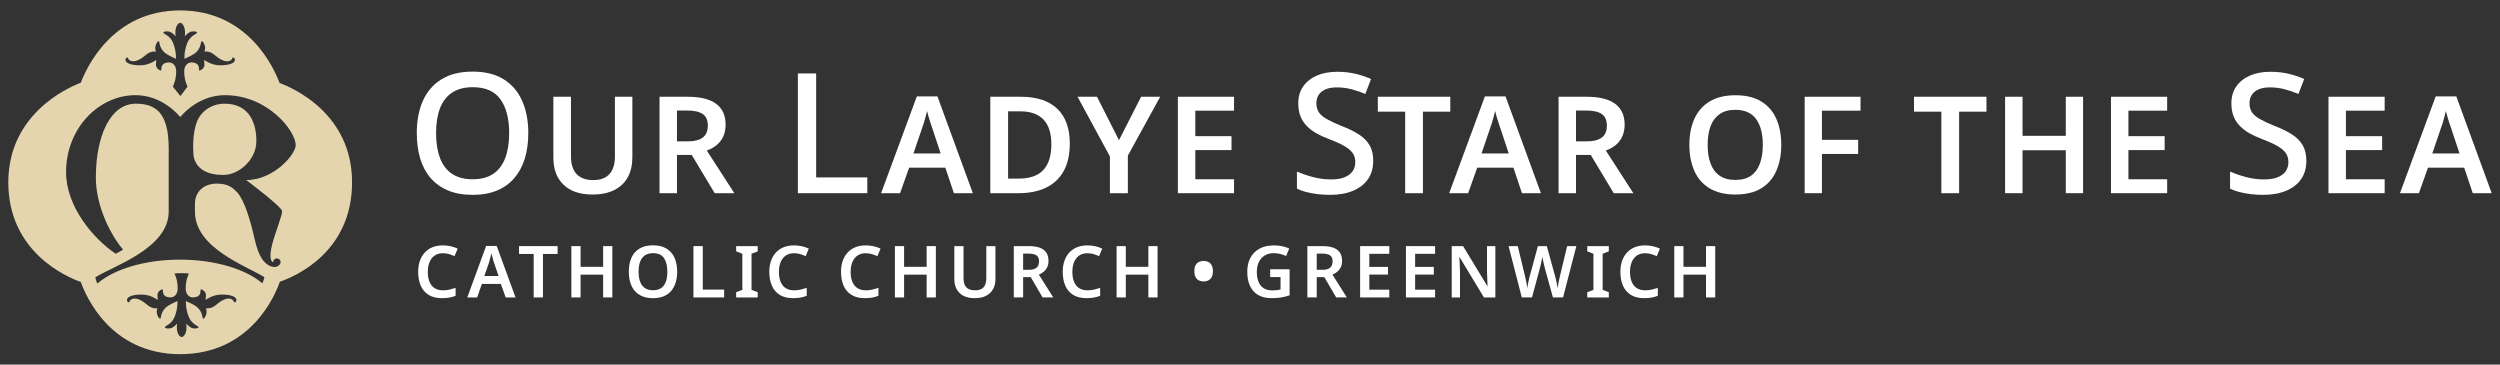 <?xml version="1.0" encoding="utf-8"?>
<!-- Generator: Adobe Illustrator 28.0.0, SVG Export Plug-In . SVG Version: 6.00 Build 0)  -->
<svg version="1.1" id="Layer_1" xmlns="http://www.w3.org/2000/svg" xmlns:xlink="http://www.w3.org/1999/xlink" x="0px" y="0px"
	 viewBox="0 0 480 70" style="enable-background:new 0 0 480 70;" xml:space="preserve">
<rect x="0" y="0" width="480" height="70" fill="#333333" stroke="none"/>
<style type="text/css">
	.st0{fill:#FFFFFF;}
	.st1{fill:#E4D5AE;}
</style>
<g>
	<g>
		<path class="st0" d="M101.433,25.563c0,1.782-0.221,3.397-0.66,4.847
			c-0.44,1.449-1.106,2.7-1.997,3.751c-0.891,1.052-2.007,1.856-3.349,2.414
			S92.525,37.412,90.743,37.412c-1.824,0-3.407-0.285-4.749-0.853
			c-1.342-0.568-2.458-1.373-3.349-2.414c-0.891-1.041-1.551-2.292-1.98-3.752
			c-0.43-1.459-0.643-3.079-0.643-4.861c0-2.362,0.391-4.422,1.175-6.182
			c0.784-1.76,1.97-3.134,3.558-4.121c1.589-0.987,3.596-1.481,6.021-1.481
			c2.362,0,4.33,0.488,5.908,1.464c1.578,0.977,2.764,2.35,3.559,4.121
			C101.036,21.104,101.433,23.181,101.433,25.563z M83.724,25.563
			c0,1.825,0.246,3.403,0.74,4.733c0.494,1.332,1.261,2.35,2.302,3.059
			c1.041,0.709,2.367,1.062,3.976,1.062c1.632,0,2.962-0.354,3.993-1.062
			c1.03-0.709,1.792-1.727,2.285-3.059c0.494-1.331,0.741-2.908,0.741-4.733
			c0-2.747-0.552-4.904-1.659-6.472c-1.105-1.567-2.882-2.35-5.328-2.35
			c-1.632,0-2.968,0.355-4.009,1.062c-1.041,0.709-1.808,1.718-2.302,3.027
			C83.97,22.14,83.724,23.718,83.724,25.563z"/>
		<path class="st0" d="M121.411,30.232c0,1.46-0.29,2.721-0.869,3.783
			s-1.439,1.883-2.576,2.463s-2.543,0.869-4.218,0.869
			c-2.404,0-4.255-0.628-5.554-1.883c-1.298-1.255-1.947-2.989-1.947-5.199V18.577
			h3.38v11.429c0,1.525,0.365,2.667,1.095,3.43
			c0.73,0.761,1.781,1.143,3.156,1.143c1.395,0,2.441-0.386,3.139-1.16
			c0.697-0.773,1.047-1.899,1.047-3.38V18.577h3.349V30.232z"/>
		<path class="st0" d="M131.975,18.577c2.467,0,4.309,0.45,5.522,1.352
			c1.213,0.902,1.819,2.232,1.819,3.992c0,1.203-0.301,2.222-0.902,3.059
			c-0.601,0.837-1.503,1.481-2.704,1.931l5.28,8.178h-3.768l-4.411-7.341h-2.833
			v7.341h-3.349V18.577H131.975z M132.103,27.141c1.224,0,2.163-0.241,2.817-0.724
			c0.655-0.483,0.983-1.25,0.983-2.302c0-1.051-0.334-1.798-0.998-2.238
			c-0.666-0.439-1.664-0.659-2.995-0.659h-1.931v5.924H132.103z"/>
		<path class="st0" d="M153.193,37.09V14.101h3.51v19.963h9.82v3.026H153.193z"/>
		<path class="st0" d="M169.173,37.09l6.858-18.578h3.961l6.794,18.578h-3.638
			l-1.643-4.894h-6.954l-1.738,4.894H169.173z M179.026,24.694
			c-0.108-0.3-0.226-0.643-0.355-1.03c-0.128-0.386-0.253-0.784-0.369-1.191
			c-0.119-0.408-0.221-0.794-0.307-1.159c-0.085,0.365-0.182,0.746-0.29,1.143
			c-0.108,0.396-0.22,0.794-0.338,1.19c-0.118,0.398-0.241,0.757-0.371,1.079
			l-1.609,4.733h5.216L179.026,24.694z"/>
		<path class="st0" d="M205.402,27.56c0,2.104-0.392,3.864-1.175,5.28
			c-0.784,1.417-1.911,2.479-3.381,3.188c-1.47,0.709-3.235,1.062-5.296,1.062
			h-5.409V18.577h5.86c3.048,0,5.377,0.767,6.987,2.302
			C204.597,22.413,205.402,24.641,205.402,27.56z M201.86,27.689
			c0-2.103-0.504-3.681-1.513-4.733c-1.01-1.051-2.479-1.578-4.411-1.578h-2.383
			v12.912h2.028c2.126,0,3.704-0.548,4.733-1.643
			C201.346,31.552,201.86,29.9,201.86,27.689z"/>
		<path class="st0" d="M222.762,18.577l-6.213,11.3v7.213h-3.445v-7.051l-6.214-11.462
			h3.735l4.218,8.339l4.25-8.339H222.762z"/>
		<path class="st0" d="M226.15,18.577h10.786v2.672h-7.437v4.895h6.954v2.672h-6.954
			v5.602h7.437v2.673h-10.786V18.577z"/>
		<path class="st0" d="M263.659,30.876c0,1.375-0.332,2.543-0.997,3.51
			c-0.666,0.966-1.622,1.711-2.866,2.237c-1.245,0.526-2.727,0.789-4.444,0.789
			c-0.837,0-1.642-0.048-2.414-0.145c-0.774-0.097-1.492-0.23-2.157-0.403
			c-0.666-0.171-1.257-0.386-1.771-0.643v-3.285
			c0.858,0.386,1.867,0.736,3.026,1.047c1.159,0.311,2.339,0.467,3.542,0.467
			c1.03,0,1.888-0.139,2.575-0.419c0.687-0.278,1.203-0.665,1.546-1.159
			c0.342-0.494,0.514-1.074,0.514-1.738c0-0.709-0.176-1.305-0.531-1.788
			c-0.354-0.483-0.901-0.933-1.642-1.352c-0.74-0.419-1.734-0.864-2.978-1.336
			c-0.859-0.321-1.637-0.681-2.335-1.078c-0.697-0.398-1.309-0.864-1.835-1.4
			c-0.527-0.537-0.929-1.16-1.207-1.867c-0.28-0.709-0.419-1.535-0.419-2.479
			c0-1.267,0.317-2.35,0.95-3.252c0.632-0.902,1.507-1.593,2.624-2.076
			c1.115-0.483,2.414-0.725,3.896-0.725c1.244,0,2.399,0.125,3.461,0.371
			c1.062,0.247,2.076,0.585,3.043,1.014l-1.095,2.866
			c-0.88-0.365-1.771-0.665-2.673-0.902c-0.902-0.236-1.846-0.354-2.833-0.354
			c-0.859,0-1.578,0.129-2.157,0.386c-0.579,0.257-1.014,0.612-1.304,1.062
			c-0.29,0.451-0.435,0.977-0.435,1.578c0,0.709,0.161,1.299,0.483,1.771
			c0.321,0.473,0.837,0.907,1.545,1.304c0.709,0.398,1.642,0.832,2.801,1.305
			c1.288,0.493,2.389,1.03,3.3,1.609c0.912,0.579,1.605,1.272,2.077,2.076
			C263.423,28.67,263.659,29.674,263.659,30.876z"/>
		<path class="st0" d="M278.454,18.577v2.865h-5.249v15.648h-3.413V21.442h-5.249v-2.865
			H278.454z"/>
		<path class="st0" d="M278.244,37.09l6.858-18.578h3.961l6.794,18.578h-3.638
			l-1.643-4.894h-6.954l-1.738,4.894H278.244z M288.097,24.694
			c-0.108-0.3-0.226-0.643-0.355-1.03c-0.128-0.386-0.253-0.784-0.369-1.191
			c-0.119-0.408-0.221-0.794-0.307-1.159c-0.085,0.365-0.182,0.746-0.29,1.143
			c-0.108,0.396-0.22,0.794-0.338,1.19c-0.118,0.398-0.241,0.757-0.371,1.079
			l-1.609,4.733h5.216L288.097,24.694z"/>
		<path class="st0" d="M304.588,18.577c2.467,0,4.309,0.45,5.522,1.352
			c1.213,0.902,1.819,2.232,1.819,3.992c0,1.203-0.301,2.222-0.902,3.059
			c-0.601,0.837-1.503,1.481-2.704,1.931l5.28,8.178h-3.768l-4.411-7.341h-2.833
			v7.341h-3.349V18.577H304.588z M304.716,27.141c1.224,0,2.163-0.241,2.818-0.724
			c0.655-0.483,0.983-1.25,0.983-2.302c0-1.051-0.334-1.798-0.998-2.238
			c-0.666-0.439-1.664-0.659-2.995-0.659h-1.931v5.924H304.716z"/>
		<path class="st0" d="M342.002,27.817c0,1.89-0.318,3.553-0.95,4.992
			c-0.633,1.437-1.6,2.555-2.898,3.349c-1.299,0.794-2.957,1.19-4.975,1.19
			c-1.974,0-3.622-0.396-4.942-1.19c-1.319-0.794-2.296-1.916-2.93-3.366
			c-0.633-1.449-0.95-3.117-0.95-5.006s0.322-3.547,0.966-4.975
			c0.645-1.427,1.62-2.538,2.931-3.333c1.308-0.794,2.961-1.19,4.958-1.19
			c1.997,0,3.643,0.396,4.942,1.19c1.298,0.795,2.265,1.906,2.898,3.333
			C341.684,24.238,342.002,25.907,342.002,27.817z M327.867,27.817
			c0,1.353,0.182,2.533,0.547,3.542c0.365,1.01,0.939,1.793,1.723,2.35
			c0.783,0.559,1.798,0.838,3.042,0.838c1.245,0,2.254-0.274,3.027-0.821
			c0.773-0.548,1.341-1.325,1.706-2.335c0.365-1.008,0.548-2.2,0.548-3.574
			c0-2.125-0.43-3.778-1.288-4.958c-0.859-1.18-2.19-1.771-3.993-1.771
			c-1.223,0-2.227,0.274-3.01,0.821c-0.784,0.548-1.364,1.321-1.739,2.319
			C328.055,25.225,327.867,26.422,327.867,27.817z"/>
		<path class="st0" d="M346.496,18.577h10.722v2.672h-7.406v5.602h6.954v2.705h-6.954
			v7.534h-3.316V18.577z"/>
		<path class="st0" d="M381.4,18.577v2.865h-5.249v15.648h-3.413V21.442h-5.249v-2.865
			H381.4z"/>
		<path class="st0" d="M399.951,18.577v18.513h-3.317v-8.243h-8.307v8.243h-3.349V18.577
			h3.349v7.501h8.307v-7.501H399.951z"/>
		<path class="st0" d="M405.309,18.577h10.786v2.672h-7.437v4.895h6.954v2.672h-6.954
			v5.602h7.437v2.673h-10.786V18.577z"/>
		<path class="st0" d="M442.818,30.876c0,1.375-0.332,2.543-0.997,3.51
			c-0.666,0.966-1.622,1.711-2.866,2.237c-1.245,0.526-2.727,0.789-4.444,0.789
			c-0.837,0-1.642-0.048-2.414-0.145c-0.774-0.097-1.492-0.23-2.157-0.403
			c-0.666-0.171-1.257-0.386-1.771-0.643v-3.285
			c0.858,0.386,1.867,0.736,3.026,1.047c1.159,0.311,2.339,0.467,3.542,0.467
			c1.03,0,1.888-0.139,2.575-0.419c0.687-0.278,1.203-0.665,1.546-1.159
			c0.342-0.494,0.514-1.074,0.514-1.738c0-0.709-0.176-1.305-0.531-1.788
			c-0.354-0.483-0.901-0.933-1.642-1.352c-0.74-0.419-1.734-0.864-2.978-1.336
			c-0.859-0.321-1.637-0.681-2.335-1.078c-0.697-0.398-1.309-0.864-1.835-1.4
			c-0.527-0.537-0.929-1.16-1.207-1.867c-0.28-0.709-0.419-1.535-0.419-2.479
			c0-1.267,0.317-2.35,0.95-3.252c0.632-0.902,1.507-1.593,2.624-2.076
			c1.115-0.483,2.414-0.725,3.896-0.725c1.244,0,2.399,0.125,3.461,0.371
			c1.062,0.247,2.076,0.585,3.043,1.014l-1.095,2.866
			c-0.88-0.365-1.771-0.665-2.673-0.902c-0.902-0.236-1.846-0.354-2.833-0.354
			c-0.859,0-1.578,0.129-2.157,0.386c-0.579,0.257-1.014,0.612-1.304,1.062
			c-0.29,0.451-0.435,0.977-0.435,1.578c0,0.709,0.161,1.299,0.483,1.771
			c0.321,0.473,0.837,0.907,1.545,1.304c0.709,0.398,1.642,0.832,2.801,1.305
			c1.288,0.493,2.389,1.03,3.3,1.609c0.912,0.579,1.605,1.272,2.077,2.076
			C442.582,28.67,442.818,29.674,442.818,30.876z"/>
		<path class="st0" d="M447.068,18.577h10.786v2.672h-7.437v4.895h6.954v2.672h-6.954
			v5.602h7.437v2.673h-10.786V18.577z"/>
		<path class="st0" d="M460.793,37.09l6.858-18.578h3.961l6.794,18.578h-3.638
			l-1.643-4.894h-6.954l-1.738,4.894H460.793z M470.646,24.694
			c-0.108-0.3-0.226-0.643-0.355-1.03c-0.128-0.386-0.253-0.784-0.369-1.191
			c-0.119-0.408-0.221-0.794-0.307-1.159c-0.085,0.365-0.182,0.746-0.29,1.143
			c-0.108,0.396-0.22,0.794-0.338,1.19c-0.118,0.398-0.241,0.757-0.371,1.079
			l-1.609,4.733h5.216L470.646,24.694z"/>
	</g>
	<g>
		<path class="st0" d="M85.019,48.621c-0.441,0-0.841,0.081-1.2,0.241
			c-0.358,0.161-0.663,0.398-0.911,0.711c-0.248,0.312-0.439,0.689-0.573,1.131
			c-0.134,0.442-0.2,0.939-0.2,1.49c0,0.737,0.108,1.371,0.325,1.905
			c0.216,0.533,0.542,0.941,0.979,1.222c0.437,0.281,0.983,0.42,1.635,0.42
			c0.432,0,0.844-0.045,1.235-0.137c0.391-0.092,0.779-0.202,1.166-0.331v1.517
			c-0.386,0.157-0.788,0.272-1.207,0.346c-0.419,0.073-0.895,0.11-1.428,0.11
			c-1.021,0-1.87-0.209-2.546-0.628c-0.676-0.419-1.179-1.007-1.51-1.766
			c-0.331-0.759-0.497-1.65-0.497-2.67c0-0.745,0.104-1.426,0.311-2.042
			c0.207-0.617,0.512-1.152,0.917-1.608c0.404-0.455,0.902-0.805,1.49-1.049
			c0.588-0.244,1.264-0.366,2.028-0.366c0.497,0,0.992,0.054,1.483,0.159
			c0.493,0.106,0.946,0.259,1.36,0.462l-0.608,1.45
			c-0.331-0.157-0.681-0.29-1.049-0.401C85.852,48.676,85.451,48.621,85.019,48.621z
			"/>
		<path class="st0" d="M97.091,57.107l-0.925-2.594h-3.643l-0.911,2.594h-1.89l3.615-9.893
			h2.029l3.615,9.893H97.091z M94.883,50.539
			c-0.037-0.11-0.092-0.287-0.166-0.531c-0.073-0.244-0.145-0.497-0.213-0.759
			c-0.07-0.262-0.122-0.467-0.159-0.614c-0.046,0.193-0.099,0.412-0.158,0.656
			c-0.06,0.244-0.119,0.474-0.18,0.689c-0.06,0.217-0.112,0.403-0.158,0.559
			l-0.856,2.456h2.732L94.883,50.539z"/>
		<path class="st0" d="M104.248,57.107h-1.781v-8.348h-2.814v-1.505h7.409v1.505h-2.814
			V57.107z"/>
		<path class="st0" d="M117.57,57.107h-1.766v-4.374h-4.332v4.374h-1.766v-9.853h1.766
			v3.974h4.332v-3.974h1.766V57.107z"/>
		<path class="st0" d="M130.018,52.167c0,0.764-0.097,1.455-0.29,2.076
			c-0.193,0.621-0.481,1.158-0.862,1.608c-0.382,0.45-0.862,0.795-1.442,1.034
			c-0.579,0.239-1.26,0.359-2.043,0.359c-0.8,0-1.49-0.122-2.07-0.366
			s-1.06-0.588-1.442-1.034c-0.382-0.447-0.667-0.983-0.856-1.608
			c-0.189-0.625-0.283-1.319-0.283-2.083c0-1.012,0.168-1.898,0.504-2.657
			c0.336-0.759,0.849-1.348,1.538-1.766c0.689-0.418,1.564-0.628,2.622-0.628
			c1.03,0,1.888,0.21,2.573,0.628c0.686,0.419,1.198,1.007,1.54,1.766
			C129.848,50.256,130.018,51.146,130.018,52.167z M122.609,52.167
			c0,0.736,0.097,1.371,0.29,1.905c0.193,0.533,0.496,0.942,0.911,1.227
			c0.413,0.285,0.938,0.428,1.572,0.428c0.645,0,1.169-0.143,1.573-0.428
			c0.405-0.285,0.702-0.694,0.891-1.227s0.283-1.169,0.283-1.905
			c0-1.113-0.214-1.984-0.642-2.615c-0.428-0.63-1.124-0.944-2.09-0.944
			c-0.645,0-1.173,0.143-1.587,0.428c-0.414,0.285-0.718,0.694-0.911,1.227
			C122.705,50.796,122.609,51.431,122.609,52.167z"/>
		<path class="st0" d="M133.143,57.107v-9.853h1.793v8.349h4.099v1.504H133.143z"/>
		<path class="st0" d="M145.482,57.107h-4.139v-1.007l1.187-0.441v-6.941l-1.187-0.456
			v-1.007h4.139v1.007l-1.186,0.456v6.941l1.186,0.441V57.107z"/>
		<path class="st0" d="M152.436,48.621c-0.441,0-0.841,0.081-1.2,0.241
			c-0.358,0.161-0.663,0.398-0.911,0.711c-0.248,0.312-0.439,0.689-0.573,1.131
			c-0.134,0.442-0.2,0.939-0.2,1.49c0,0.737,0.108,1.371,0.325,1.905
			c0.216,0.533,0.542,0.941,0.979,1.222c0.437,0.281,0.983,0.42,1.635,0.42
			c0.432,0,0.844-0.045,1.235-0.137s0.779-0.202,1.166-0.331v1.517
			c-0.386,0.157-0.788,0.272-1.207,0.346c-0.419,0.073-0.895,0.11-1.428,0.11
			c-1.021,0-1.87-0.209-2.546-0.628c-0.676-0.419-1.179-1.007-1.51-1.766
			c-0.331-0.759-0.497-1.65-0.497-2.67c0-0.745,0.104-1.426,0.311-2.042
			c0.207-0.617,0.512-1.152,0.917-1.608c0.404-0.455,0.902-0.805,1.49-1.049
			c0.588-0.244,1.264-0.366,2.028-0.366c0.497,0,0.992,0.054,1.483,0.159
			c0.493,0.106,0.946,0.259,1.36,0.462l-0.608,1.45
			c-0.331-0.157-0.681-0.29-1.049-0.401
			C153.269,48.676,152.868,48.621,152.436,48.621z"/>
		<path class="st0" d="M166.208,48.621c-0.441,0-0.841,0.081-1.2,0.241
			c-0.358,0.161-0.663,0.398-0.911,0.711c-0.248,0.312-0.439,0.689-0.573,1.131
			c-0.134,0.442-0.2,0.939-0.2,1.49c0,0.737,0.108,1.371,0.325,1.905
			c0.216,0.533,0.542,0.941,0.979,1.222c0.437,0.281,0.983,0.42,1.635,0.42
			c0.432,0,0.844-0.045,1.235-0.137s0.779-0.202,1.166-0.331v1.517
			c-0.386,0.157-0.788,0.272-1.207,0.346c-0.419,0.073-0.895,0.11-1.428,0.11
			c-1.021,0-1.87-0.209-2.546-0.628c-0.676-0.419-1.179-1.007-1.51-1.766
			c-0.331-0.759-0.497-1.65-0.497-2.67c0-0.745,0.104-1.426,0.311-2.042
			c0.207-0.617,0.512-1.152,0.917-1.608c0.404-0.455,0.902-0.805,1.49-1.049
			c0.588-0.244,1.264-0.366,2.028-0.366c0.497,0,0.992,0.054,1.483,0.159
			c0.493,0.106,0.946,0.259,1.36,0.462l-0.608,1.45
			c-0.331-0.157-0.681-0.29-1.049-0.401
			C167.041,48.676,166.64,48.621,166.208,48.621z"/>
		<path class="st0" d="M179.685,57.107h-1.766v-4.374h-4.332v4.374h-1.766v-9.853h1.766
			v3.974h4.332v-3.974h1.766V57.107z"/>
		<path class="st0" d="M191.125,53.629c0,0.682-0.145,1.296-0.435,1.843
			c-0.29,0.547-0.73,0.979-1.318,1.297c-0.588,0.318-1.334,0.476-2.235,0.476
			c-1.279,0-2.249-0.334-2.912-1.001c-0.663-0.667-0.994-1.547-0.994-2.642v-6.348
			h1.766v6.168c0,0.801,0.184,1.387,0.551,1.76
			c0.368,0.373,0.915,0.558,1.643,0.558c0.514,0,0.931-0.086,1.249-0.262
			c0.317-0.175,0.551-0.439,0.703-0.794c0.153-0.354,0.228-0.779,0.228-1.276
			v-6.155h1.753V53.629z"/>
		<path class="st0" d="M197.559,47.254c0.856,0,1.56,0.107,2.111,0.318
			c0.552,0.212,0.965,0.527,1.235,0.946c0.272,0.419,0.408,0.944,0.408,1.58
			c0,0.478-0.085,0.887-0.256,1.227c-0.17,0.34-0.395,0.623-0.676,0.849
			c-0.281,0.226-0.586,0.412-0.917,0.559l2.76,4.374h-2.043l-2.276-3.891h-1.463
			v3.891h-1.793v-9.853H197.559z M197.504,48.689h-1.062v3.118h1.104
			c0.643,0,1.13-0.133,1.455-0.4c0.327-0.266,0.491-0.676,0.491-1.229
			c0-0.349-0.07-0.632-0.208-0.848c-0.137-0.217-0.354-0.377-0.648-0.483
			C198.342,48.743,197.965,48.689,197.504,48.689z"/>
		<path class="st0" d="M208.774,48.621c-0.441,0-0.841,0.081-1.2,0.241
			c-0.358,0.161-0.663,0.398-0.911,0.711c-0.248,0.312-0.439,0.689-0.573,1.131
			c-0.134,0.442-0.2,0.939-0.2,1.49c0,0.737,0.108,1.371,0.325,1.905
			c0.216,0.533,0.542,0.941,0.979,1.222c0.437,0.281,0.983,0.42,1.635,0.42
			c0.432,0,0.844-0.045,1.235-0.137s0.779-0.202,1.166-0.331v1.517
			c-0.386,0.157-0.788,0.272-1.207,0.346c-0.419,0.073-0.895,0.11-1.428,0.11
			c-1.021,0-1.87-0.209-2.546-0.628c-0.676-0.419-1.179-1.007-1.51-1.766
			c-0.331-0.759-0.497-1.65-0.497-2.67c0-0.745,0.104-1.426,0.311-2.042
			c0.207-0.617,0.512-1.152,0.917-1.608c0.404-0.455,0.902-0.805,1.49-1.049
			c0.588-0.244,1.264-0.366,2.028-0.366c0.497,0,0.992,0.054,1.483,0.159
			c0.493,0.106,0.946,0.259,1.36,0.462l-0.608,1.45
			c-0.331-0.157-0.681-0.29-1.049-0.401
			C209.608,48.676,209.207,48.621,208.774,48.621z"/>
		<path class="st0" d="M222.252,57.107h-1.766v-4.374h-4.332v4.374h-1.766v-9.853h1.766
			v3.974h4.332v-3.974h1.766V57.107z"/>
		<path class="st0" d="M229.318,52.07c0-0.478,0.077-0.862,0.235-1.152
			c0.156-0.29,0.371-0.499,0.641-0.628c0.272-0.129,0.573-0.193,0.904-0.193
			c0.331,0,0.63,0.064,0.897,0.193c0.266,0.129,0.481,0.338,0.641,0.628
			c0.161,0.29,0.241,0.674,0.241,1.152c0,0.469-0.081,0.849-0.241,1.139
			c-0.161,0.29-0.375,0.501-0.641,0.634c-0.267,0.134-0.566,0.2-0.897,0.2
			c-0.331,0-0.632-0.066-0.904-0.2c-0.271-0.134-0.485-0.345-0.641-0.634
			C229.395,52.919,229.318,52.54,229.318,52.07z"/>
		<path class="st0" d="M243.876,51.698h3.726v5.01c-0.524,0.174-1.063,0.308-1.615,0.4
			c-0.553,0.092-1.178,0.138-1.876,0.138c-0.994,0-1.836-0.198-2.526-0.594
			c-0.689-0.395-1.214-0.97-1.573-1.725c-0.358-0.754-0.538-1.673-0.538-2.759
			c0-1.03,0.202-1.923,0.608-2.677c0.404-0.755,0.986-1.339,1.745-1.753
			c0.759-0.413,1.686-0.621,2.78-0.621c0.533,0,1.051,0.054,1.553,0.159
			c0.501,0.106,0.959,0.25,1.372,0.435l-0.606,1.449
			c-0.313-0.156-0.675-0.287-1.084-0.393c-0.41-0.106-0.835-0.158-1.277-0.158
			c-0.672,0-1.251,0.147-1.738,0.441c-0.487,0.294-0.862,0.711-1.124,1.249
			c-0.263,0.538-0.394,1.17-0.394,1.897c0,0.7,0.101,1.318,0.304,1.856
			c0.202,0.538,0.524,0.957,0.966,1.255c0.441,0.3,1.016,0.449,1.725,0.449
			c0.349,0,0.646-0.016,0.889-0.048s0.467-0.076,0.669-0.131v-2.374h-1.987V51.698z"
			/>
		<path class="st0" d="M253.926,47.254c0.856,0,1.56,0.107,2.111,0.318
			c0.552,0.212,0.965,0.527,1.235,0.946c0.272,0.419,0.408,0.944,0.408,1.58
			c0,0.478-0.085,0.887-0.256,1.227c-0.17,0.34-0.395,0.623-0.676,0.849
			c-0.281,0.226-0.586,0.412-0.917,0.559l2.76,4.374h-2.043l-2.276-3.891h-1.463
			v3.891h-1.793v-9.853H253.926z M253.871,48.689h-1.062v3.118h1.104
			c0.643,0,1.13-0.133,1.455-0.4c0.327-0.266,0.491-0.676,0.491-1.229
			c0-0.349-0.07-0.632-0.208-0.848c-0.137-0.217-0.354-0.377-0.648-0.483
			C254.709,48.743,254.332,48.689,253.871,48.689z"/>
		<path class="st0" d="M266.746,57.107h-5.602v-9.853h5.602v1.477h-3.836v2.512h3.588v1.476
			h-3.588v2.898h3.836V57.107z"/>
		<path class="st0" d="M275.54,57.107h-5.602v-9.853h5.602v1.477h-3.836v2.512h3.588v1.476
			h-3.588v2.898h3.836V57.107z"/>
		<path class="st0" d="M287.108,57.107h-2.194l-4.665-7.727h-0.055
			c0.019,0.275,0.035,0.566,0.048,0.869c0.015,0.303,0.028,0.614,0.042,0.931
			c0.013,0.318,0.026,0.638,0.035,0.959v4.968h-1.587v-9.853h2.18l4.65,7.672
			h0.042c-0.009-0.238-0.018-0.51-0.027-0.813
			c-0.01-0.304-0.021-0.614-0.035-0.932c-0.013-0.318-0.026-0.623-0.035-0.917
			v-5.01h1.601V57.107z"/>
		<path class="st0" d="M302.66,47.254l-2.552,9.853h-1.946l-1.559-5.657
			c-0.037-0.138-0.079-0.308-0.125-0.511c-0.046-0.202-0.094-0.411-0.145-0.628
			c-0.051-0.216-0.094-0.419-0.131-0.608c-0.037-0.188-0.06-0.328-0.069-0.42
			c-0.009,0.092-0.033,0.232-0.07,0.42c-0.036,0.189-0.077,0.392-0.124,0.608
			c-0.046,0.217-0.092,0.428-0.138,0.634c-0.046,0.208-0.092,0.385-0.138,0.531
			l-1.518,5.631h-1.96l-2.539-9.853h1.766l1.353,5.617
			c0.045,0.184,0.091,0.384,0.137,0.6c0.046,0.217,0.092,0.437,0.138,0.663
			c0.046,0.226,0.088,0.446,0.125,0.663c0.037,0.216,0.064,0.407,0.083,0.573
			c0.018-0.175,0.046-0.371,0.082-0.587c0.037-0.216,0.079-0.437,0.125-0.661
			c0.046-0.226,0.092-0.442,0.138-0.649c0.046-0.207,0.092-0.384,0.138-0.531
			l1.545-5.686h1.711l1.572,5.699c0.046,0.157,0.094,0.338,0.146,0.546
			c0.049,0.207,0.098,0.423,0.145,0.648c0.045,0.226,0.084,0.445,0.117,0.656
			s0.062,0.4,0.09,0.566c0.027-0.23,0.066-0.492,0.117-0.787
			c0.051-0.294,0.111-0.593,0.18-0.896c0.069-0.304,0.131-0.575,0.186-0.814
			l1.352-5.617H302.66z"/>
		<path class="st0" d="M308.892,57.107h-4.139v-1.007l1.187-0.441v-6.941l-1.187-0.456
			v-1.007h4.139v1.007l-1.186,0.456v6.941l1.186,0.441V57.107z"/>
		<path class="st0" d="M315.845,48.621c-0.441,0-0.841,0.081-1.2,0.241
			c-0.358,0.161-0.663,0.398-0.911,0.711c-0.248,0.312-0.439,0.689-0.573,1.131
			c-0.134,0.442-0.2,0.939-0.2,1.49c0,0.737,0.108,1.371,0.325,1.905
			c0.216,0.533,0.542,0.941,0.979,1.222c0.437,0.281,0.983,0.42,1.635,0.42
			c0.432,0,0.844-0.045,1.235-0.137c0.391-0.092,0.779-0.202,1.166-0.331v1.517
			c-0.386,0.157-0.788,0.272-1.207,0.346c-0.419,0.073-0.895,0.11-1.428,0.11
			c-1.021,0-1.87-0.209-2.546-0.628c-0.676-0.419-1.179-1.007-1.51-1.766
			c-0.331-0.759-0.497-1.65-0.497-2.67c0-0.745,0.104-1.426,0.311-2.042
			c0.207-0.617,0.512-1.152,0.917-1.608c0.404-0.455,0.902-0.805,1.49-1.049
			c0.588-0.244,1.264-0.366,2.028-0.366c0.497,0,0.992,0.054,1.483,0.159
			c0.493,0.106,0.946,0.259,1.36,0.462l-0.608,1.45
			c-0.331-0.157-0.681-0.29-1.049-0.401
			C316.678,48.676,316.277,48.621,315.845,48.621z"/>
		<path class="st0" d="M329.323,57.107h-1.766v-4.374h-4.332v4.374h-1.766v-9.853h1.766
			v3.974h4.332v-3.974h1.766V57.107z"/>
	</g>
	<g>
		<path class="st1" d="M43.137,19.909c-2.366,0-4.473,1.303-5.32,3.453
			c-0.976,2.477-0.695,5.798-0.695,5.798s-0.391,4.43,5.712,4.43
			c3.193,0,6.322-3.047,6.385-6.32C49.284,23.883,48.018,19.909,43.137,19.909z"/>
		<path class="st1" d="M53.672,15.928C52.661,13.187,47.721,2,34.588,2
			c-13.082,0-18.054,11.165-19.068,13.877c-2.713,1.038-13.925,6.119-13.925,19.131
			c0,13.344,11.131,18.138,13.918,19.128C16.498,56.917,21.265,68,34.588,68
			c13.426,0,18.162-11.096,19.146-13.91c2.813-0.958,13.863-5.587,13.863-19.082
			C67.597,21.895,56.413,16.944,53.672,15.928z M24.566,11.079
			c0,0,0.035,0.557,0.83,0.675c0.701,0.104,1.636-0.364,2.622-1.22
			c0.987-0.856,1.947-0.623,1.947-0.623s-0.259-0.441-0.104-1.09
			c0.156-0.649,0.519-0.986,0.649-0.908s0.052,1.246,1.064,2.154
			c0.649,0.583,2.206,1.22,2.206,1.22s0.104-1.402-0.519-2.985
			c-0.612-1.556-1.894-1.765-1.894-2.024c0-0.26,0.881-0.376,1.401-0.104
			c0.545,0.285,0.96,0.805,0.96,0.805s-0.11-0.524-0.026-1.194
			c0.103-0.821,0.51-1.385,0.896-1.397c-0.004,0-0.008-0.004-0.013-0.004h0.026
			c-0.004,0-0.008,0.004-0.013,0.004c0.385,0.012,0.793,0.576,0.896,1.397
			c0.084,0.67-0.026,1.194-0.026,1.194s0.415-0.519,0.96-0.805
			c0.52-0.273,1.402-0.156,1.402,0.104c0,0.259-1.283,0.469-1.895,2.024
			c-0.623,1.583-0.519,2.985-0.519,2.985s1.557-0.638,2.206-1.22
			c1.012-0.908,0.935-2.076,1.064-2.154c0.13-0.078,0.493,0.259,0.649,0.908
			c0.156,0.649-0.104,1.09-0.104,1.09s0.96-0.234,1.947,0.623
			c0.986,0.856,1.921,1.324,2.622,1.22c0.796-0.118,0.83-0.675,0.83-0.675
			s0.467-0.182,0.467,0.441c0,0.623-1.22,1.064-3.011,1.012
			c-1.609-0.047-2.907-1.038-2.907-1.038s0.078,0.466,0.078,0.908
			c0,0.597-0.493,1.038-0.908,1.142c-0.248,0.062-0.038-0.521-0.286-0.96
			c-0.234-0.415-0.675-0.597-1.35-0.597c-0.675,0-1.35,0.623-1.35,1.687
			c0,1.786,0.649,2.956,0.649,2.956l-1.376,1.817l-1.453-1.817
			c0,0,0.649-1.142,0.649-2.956c0-1.064-0.675-1.687-1.35-1.687
			c-0.675,0-1.116,0.182-1.35,0.597c-0.247,0.439-0.037,1.022-0.286,0.96
			C30.432,13.441,29.939,13,29.939,12.403c0-0.442,0.078-0.908,0.078-0.908
			s-1.299,0.992-2.907,1.038c-1.791,0.052-3.011-0.389-3.011-1.012
			C24.099,10.897,24.566,11.079,24.566,11.079z M44.915,58.012
			c0,0-0.035-0.557-0.83-0.675c-0.701-0.104-1.636,0.363-2.622,1.22
			c-0.987,0.856-1.947,0.623-1.947,0.623s0.26,0.441,0.104,1.09
			c-0.156,0.649-0.519,0.986-0.649,0.908c-0.13-0.078-0.052-1.246-1.064-2.154
			c-0.649-0.583-2.206-1.22-2.206-1.22s-0.104,1.401,0.519,2.985
			c0.612,1.556,1.894,1.765,1.894,2.025c0,0.259-0.881,0.376-1.401,0.104
			c-0.545-0.286-0.96-0.805-0.96-0.805s0.11,0.524,0.026,1.194
			c-0.103,0.821-0.51,1.385-0.896,1.397c0.004,0,0.008,0.004,0.013,0.004
			h-0.026c0.004,0,0.008-0.004,0.013-0.004c-0.385-0.013-0.793-0.576-0.896-1.397
			c-0.084-0.67,0.026-1.194,0.026-1.194s-0.415,0.519-0.96,0.805
			c-0.52,0.272-1.402,0.156-1.402-0.104c0-0.26,1.283-0.469,1.895-2.025
			c0.623-1.583,0.519-2.985,0.519-2.985s-1.557,0.637-2.206,1.22
			c-1.012,0.908-0.935,2.076-1.064,2.154c-0.13,0.078-0.493-0.26-0.649-0.908
			c-0.156-0.649,0.104-1.09,0.104-1.09s-0.96,0.234-1.947-0.623
			c-0.986-0.856-1.921-1.324-2.622-1.22c-0.796,0.118-0.83,0.675-0.83,0.675
			s-0.467,0.181-0.467-0.441c0-0.623,1.22-1.064,3.011-1.012
			c1.609,0.047,2.907,1.038,2.907,1.038s-0.078-0.467-0.078-0.908
			c0-0.597,0.493-1.038,0.908-1.142c0.248-0.062,0.038,0.521,0.286,0.96
			c0.234,0.415,0.675,0.597,1.35,0.597c0.675,0,1.35-0.623,1.35-1.687
			c0-1.726-0.572-2.811-0.629-2.916c0.376-0.031,0.789-0.057,1.253-0.057
			c0.702,0,1.164,0.032,1.531,0.07c-0.072,0.136-0.623,1.229-0.623,2.903
			c0,1.064,0.675,1.687,1.35,1.687c0.675,0,1.116-0.182,1.35-0.597
			c0.247-0.439,0.038-1.022,0.286-0.96c0.415,0.104,0.908,0.545,0.908,1.142
			c0,0.442-0.078,0.908-0.078,0.908s1.299-0.992,2.907-1.038
			c1.791-0.052,3.011,0.389,3.011,1.012C45.382,58.193,44.915,58.012,44.915,58.012z
			 M47.264,34.568c0,0,6.906,5.147,6.906,5.994c0,0.847-1.412,4.399-1.89,6.255
			c-0.88,3.42,0.163,3.517,0.163,3.517s0-0.683,0.715-0.716
			c0.395-0.018,0.716,0.32,0.716,0.716c0,0.194-0.06,0.332-0.202,0.498
			c-0.141,0.166-0.56,0.492-1.105,0.421c-0.537-0.07-0.928-0.222-1.428-0.624
			c-0.491-0.395-1.466-1.335-2.182-4.463c-0.941-4.105-1.987-7.525-3.323-9.121
			c-1.336-1.596-2.693-1.792-4.17-1.792c-1.781,0-4.039,1.118-4.039,3.898
			c0,0.608,0,1.477,0,1.477c0,7.05,9.928,10.436,13.34,12.591
			c-0.039,0.171-0.079,0.344-0.141,0.53c-0.068,0.204-0.156,0.431-0.245,0.655
			c-3.166-2.714-9.05-4.549-15.822-4.555c-6.807,0.005-12.72,1.858-15.873,4.596
			c-0.096-0.239-0.189-0.479-0.261-0.696c-0.049-0.147-0.077-0.281-0.111-0.419
			c0.011-0.035,0.03-0.106,0.03-0.106c3.404-2.154,14.046-5.541,14.046-12.596
			v-6.602c0-0.174,0-5.56,0-5.56c0-6.906-2.563-8.557-6.318-8.557
			c-4.881,0-7.668,6.173-7.668,14.203c0,5.335,2.719,10.85,5.223,13.813
			c-0.086,0.054-0.148,0.105-0.239,0.16c-0.385,0.231-0.789,0.444-1.18,0.634
			c-4.341-2.918-9.523-9.092-9.523-15.659c0-8.47,6.315-14.783,13.303-14.783
			c3.33,0,6.358,1.592,8.617,4.19c2.26-2.598,5.287-4.19,8.617-4.19
			c8.214,0,13.556,6.91,13.556,9.582C56.776,29.617,52.606,34.568,47.264,34.568z"/>
	</g>
</g>
</svg>

